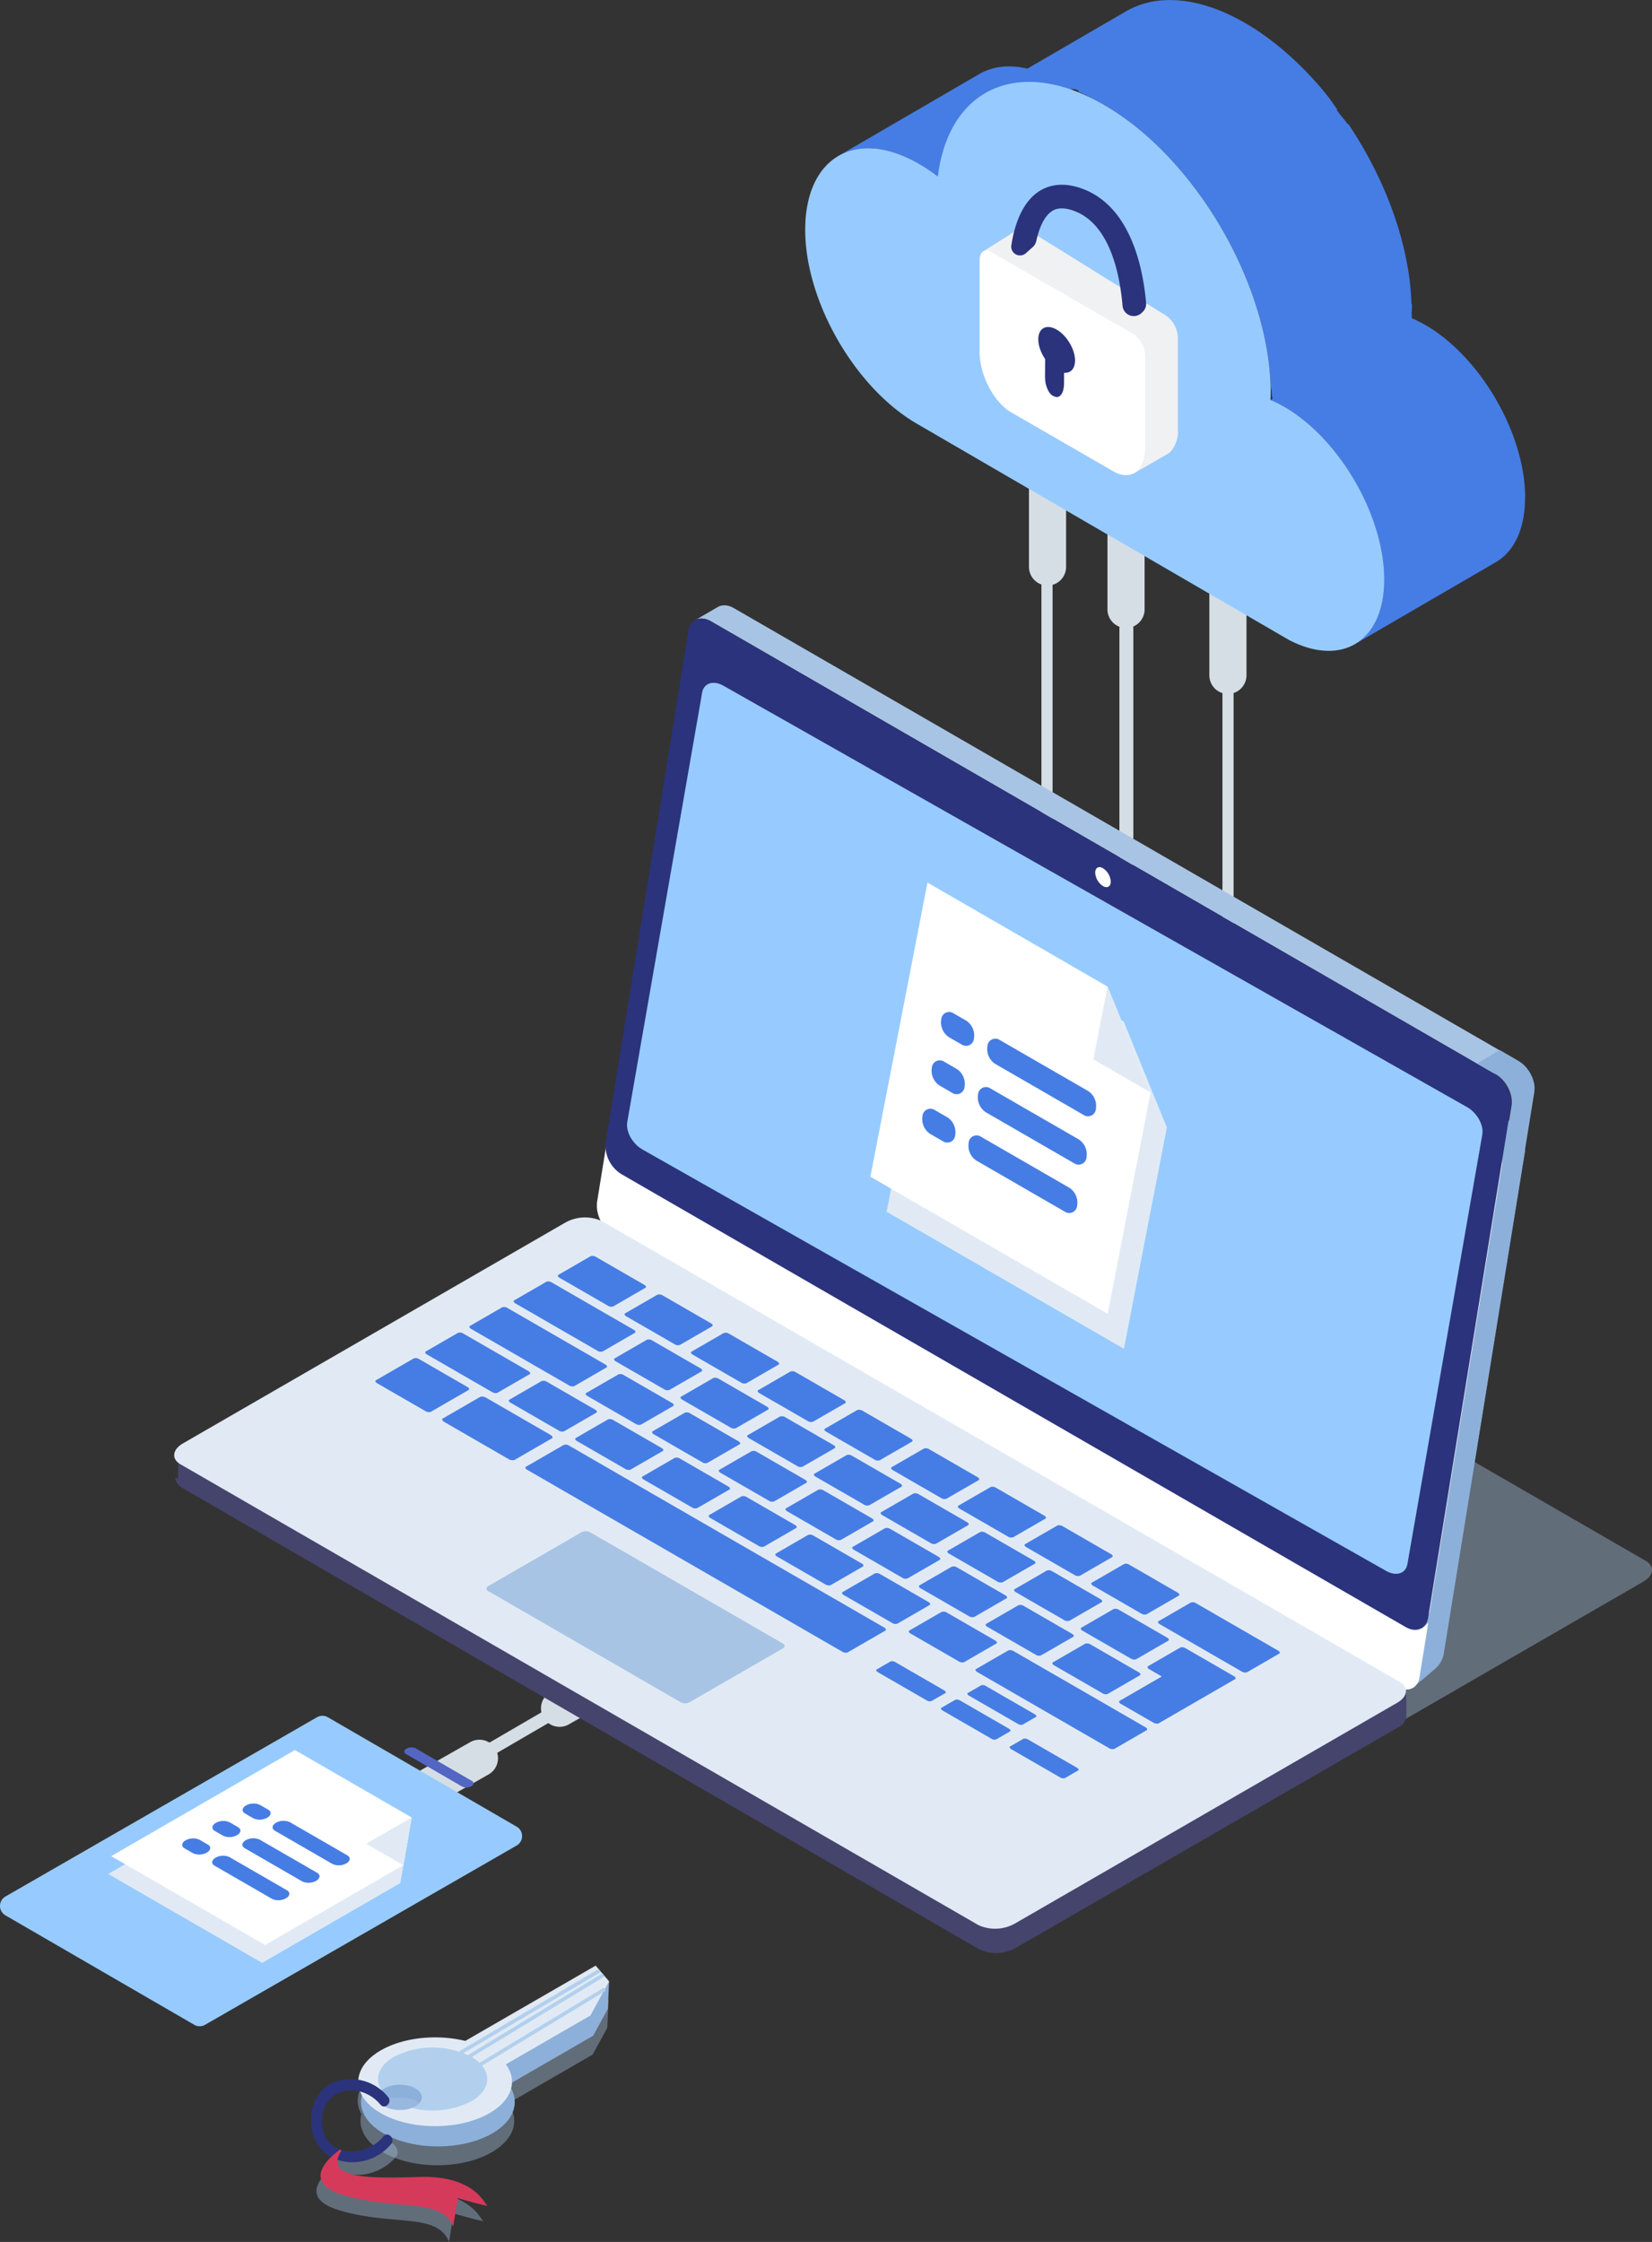 <svg xmlns="http://www.w3.org/2000/svg" width="328" height="445.019"><rect width="100%" height="100%" fill="#333333" stroke="none"/><g data-name="Group 260"><path data-name="Path 44" d="M207.984 116.227a3.7 3.7 0 01-3.687-3.687V95.476a3.7 3.7 0 013.687-3.687 3.7 3.7 0 013.687 3.687v17.065a3.7 3.7 0 01-3.687 3.686z" fill="#d6dee5"/><path data-name="Path 45" d="M223.57 124.654a3.7 3.7 0 01-3.687-3.687v-17.064a3.7 3.7 0 013.687-3.687 3.7 3.7 0 013.687 3.687v17.065a3.7 3.7 0 01-3.687 3.686z" fill="#d6dee5"/><path data-name="Path 46" d="M243.799 137.742a3.7 3.7 0 01-3.687-3.687v-17.064a3.7 3.7 0 013.687-3.687 3.7 3.7 0 013.687 3.687v17.064a3.7 3.7 0 01-3.687 3.687z" fill="#d6dee5"/><path data-name="Path 47" d="M77.152 359.257a3.7 3.7 0 011.385-5.025l14.839-8.428a3.7 3.7 0 015.026 1.385 3.7 3.7 0 01-1.385 5.026l-14.838 8.424a3.7 3.7 0 01-5.027-1.382z" fill="#d6dee5"/><path data-name="Path 48" d="M107.89 340.911a3.7 3.7 0 011.385-5.025l14.839-8.428a3.7 3.7 0 015.026 1.385 3.7 3.7 0 01-1.385 5.025l-14.839 8.428a3.7 3.7 0 01-5.026-1.385z" fill="#d6dee5"/><g data-name="Group 67"><g data-name="Group 66"><path data-name="Rectangle 20" fill="#d6dee5" d="M222.256 81.101h2.765v273.687h-2.765z"/></g></g><g data-name="Group 69"><g data-name="Group 68"><path data-name="Rectangle 21" fill="#d6dee5" d="M206.774 79.996h2.212v104.499h-2.212z"/></g></g><g data-name="Group 71"><g data-name="Group 70"><path data-name="Rectangle 22" fill="#d6dee5" d="M242.713 79.996h2.212v104.499h-2.212z"/></g></g><g data-name="Group 73"><g data-name="Group 72"><path data-name="Rectangle 23" fill="#d6dee5" d="M55.894 369.94l90.1-52.454 1.271 2.184-90.1 52.454z"/></g></g><g data-name="Group 75"><path data-name="Path 49" d="M186.205 35.047l27.978-16.259q-.33-.255-.664-.5-.5-.365-1-.709l-.125-.083-.166-.11c-.219-.147-.438-.3-.66-.436q-.455-.289-.917-.561l-.208-.122q-.361-.208-.719-.4c-.089-.049-.179-.092-.268-.139q-.185-.1-.369-.192c-.1-.049-.193-.1-.289-.149-.149-.074-.3-.14-.446-.21-.11-.052-.22-.106-.329-.155-.046-.021-.093-.045-.139-.065-.286-.128-.57-.248-.853-.362l-.044-.019h-.006q-.457-.183-.909-.342l-.109-.035c-.107-.038-.213-.07-.321-.105-.157-.051-.315-.107-.471-.154-.073-.022-.146-.039-.219-.06a15.556 15.556 0 00-.4-.109c-.1-.028-.21-.061-.314-.087s-.206-.045-.308-.069c-.133-.03-.266-.061-.4-.088-.071-.014-.144-.034-.216-.048-.122-.024-.24-.039-.361-.06-.152-.026-.3-.053-.454-.075-.055-.008-.111-.02-.166-.028-.125-.017-.247-.024-.37-.038a16.2 16.2 0 00-.479-.049c-.049 0-.1-.012-.147-.015-.108-.007-.214-.006-.322-.011a15.702 15.702 0 00-.571-.019c-.054 0-.11-.006-.164-.006-.082 0-.161.01-.243.012-.237.006-.471.016-.7.033-.071.006-.145 0-.216.01-.052 0-.1.017-.153.022-.357.037-.709.086-1.053.153-.028 0-.057.007-.085.012l-.023.006c-.07.014-.138.034-.208.049-.215.048-.427.1-.636.156-.1.029-.2.063-.3.094-.134.043-.271.08-.4.127-.033.012-.064.027-.1.039-.2.074-.4.157-.593.242-.1.041-.192.078-.286.122-.286.134-.567.279-.839.437l-27.978 16.259c.272-.158.552-.3.839-.436.093-.044.191-.081.286-.122.2-.085.392-.168.593-.242.164-.06.332-.113.5-.166.1-.032.2-.066.3-.095.21-.059.423-.109.637-.156.07-.015.137-.035.207-.049.035-.007.072-.011.108-.018a12.589 12.589 0 012.121-.219c.135 0 .27-.007.407-.006.189 0 .38.01.572.019.155.008.31.013.467.025s.32.032.48.049c.178.019.356.039.536.065.15.022.3.049.454.075a15.326 15.326 0 01.977.196q.309.071.622.155l.4.109c.229.066.459.139.691.215.107.035.212.067.32.1.338.117.68.242 1.024.38l.047.02c.327.132.657.275.989.426.109.05.219.1.329.155q.366.173.735.36l.369.191c.327.173.656.351.987.542.6.348 1.2.724 1.786 1.119l.165.109q.906.617 1.79 1.295z" fill="#467de4"/><path data-name="Path 50" d="M302.819 98.789c0-.3-.008-.569-.017-.869v.01c0-.056-.006-.107-.008-.163 0-.122-.011-.24-.017-.362-.007-.143-.011-.283-.02-.426-.007-.109-.018-.218-.026-.327l-.03-.386c-.008-.085-.012-.168-.021-.253-.017-.182-.04-.365-.061-.547l-.035-.321c0-.035-.008-.07-.012-.106q-.063-.5-.142-1v-.022c-.007-.046-.017-.093-.024-.14a36.354 36.354 0 00-.146-.844c-.009-.05-.021-.1-.03-.149-.025-.133-.054-.267-.081-.4-.033-.163-.064-.326-.1-.489l-.063-.27-.1-.435c-.026-.112-.05-.224-.078-.337-.033-.133-.071-.267-.106-.4s-.076-.292-.116-.439c-.019-.072-.036-.143-.056-.215-.053-.19-.111-.381-.167-.571-.036-.124-.071-.249-.108-.373l-.031-.106q-.158-.515-.33-1.028v-.011l-.031-.09c-.1-.3-.208-.609-.318-.912l-.053-.141-.13-.346c-.061-.162-.12-.325-.183-.487l-.124-.309-.153-.381c-.038-.092-.073-.185-.112-.277-.076-.182-.156-.364-.234-.546-.043-.1-.084-.2-.128-.3l-.047-.108q-.213-.484-.439-.964l-.017-.036c-.039-.083-.081-.165-.121-.248-.121-.254-.242-.508-.368-.76l-.058-.113c-.1-.2-.2-.4-.307-.594-.083-.16-.164-.323-.249-.483-.015-.029-.033-.057-.048-.086q-.415-.773-.859-1.531c-.025-.043-.047-.087-.073-.13s-.061-.1-.09-.144q-.63-1.063-1.313-2.092c-.025-.038-.046-.077-.071-.114-.043-.064-.089-.123-.131-.186a45.75 45.75 0 00-1.129-1.607q-.415-.561-.844-1.107c-.013-.015-.024-.033-.037-.048-.214-.271-.43-.537-.649-.8-.037-.045-.072-.091-.109-.135l-.008-.01q-.38-.456-.768-.9l-.04-.044c-.078-.088-.158-.174-.236-.261-.165-.185-.33-.371-.5-.552a1.572 1.572 0 00-.1-.1c-.112-.12-.226-.237-.34-.356s-.25-.266-.377-.4c-.048-.048-.1-.094-.144-.142-.123-.124-.248-.246-.373-.368-.107-.106-.214-.214-.321-.318l-.187-.174c-.134-.128-.27-.253-.405-.377-.094-.087-.187-.177-.282-.262-.075-.067-.151-.131-.227-.2q-.2-.18-.407-.356c-.084-.072-.167-.148-.25-.218s-.184-.149-.276-.225q-.2-.165-.4-.327c-.07-.056-.139-.115-.208-.17-.115-.09-.23-.175-.346-.264s-.25-.192-.375-.286c-.051-.038-.1-.079-.153-.117-.154-.113-.31-.221-.466-.331-.106-.075-.211-.153-.318-.226l-.081-.058q-.42-.288-.845-.558h-.008l-.056-.034a27.42 27.42 0 00-.777-.476l-.2-.114q-.314-.182-.625-.349a23.174 23.174 0 00-.729-.378l-.05-.025-.019-.011q-.4-.2-.793-.374a24.573 24.573 0 00-.541-.234L252.26 79.399q.671.279 1.354.618l.05.025c.447.223.9.464 1.354.728q.487.281.968.587l.061.038c.314.2.625.407.934.62.108.075.214.153.321.228a20.784 20.784 0 01.991.733q.278.213.553.433a35.07 35.07 0 01.924.77q.206.177.41.358.255.226.508.459l.4.376c.171.162.34.327.509.493.125.123.25.245.374.369.175.176.347.356.519.536.113.119.228.237.341.357.2.214.4.432.593.652.078.087.158.173.236.262q.414.469.817.953c.037.045.072.091.109.135.231.281.461.563.686.851q.429.546.844 1.107a49.7 49.7 0 011.129 1.608c.067.1.135.2.2.3q.683 1.028 1.313 2.093l.163.274q.443.758.859 1.53l.3.574c.1.191.206.393.3.59.144.286.284.574.421.863.042.087.085.173.125.259q.259.551.5 1.106c.044.1.085.2.128.3q.177.411.346.824l.153.378q.158.4.309.8l.128.34q.2.533.376 1.069l.026.075q.192.573.365 1.147c.038.123.072.247.108.37.078.264.153.527.225.791l.115.436q.1.37.184.739c.034.145.069.29.1.435.057.253.111.506.162.759.028.133.056.267.081.4q.1.5.176.993c.008.046.017.093.024.14q.089.565.158 1.126c.013.107.023.212.035.319q.046.4.081.8l.03.384c.019.253.034.505.047.756.006.122.013.244.017.366v.169h-.025c.009.3-.018.6-.018.9v.057l.035-.007c0 .353 0 .7-.014 1.041 0 .1-.007.2-.013.307a17.062 17.062 0 01-.09 1.132 18.577 18.577 0 01-.137 1.036c-.029.184-.06.364-.093.544q-.044.235-.094.464a16.659 16.659 0 01-.586 2.084c-.039.11-.076.221-.117.328a13.76 13.76 0 01-.431 1.018c-.019.042-.042.081-.062.122a12.543 12.543 0 01-.68 1.226c-.014.023-.028.049-.043.072a11.104 11.104 0 01-.815 1.106 10.181 10.181 0 01-.692.759l-.04.043a9.847 9.847 0 01-.8.687c-.068.053-.135.1-.2.155a9.433 9.433 0 01-.869.58l27.978-16.259a9.364 9.364 0 00.87-.58c.069-.051.137-.1.2-.155a9.7 9.7 0 00.8-.687l.041-.043a10.478 10.478 0 00.86-.964 11.048 11.048 0 00.647-.9c0-.007.009-.012.013-.019s.018-.035.029-.051a12.4 12.4 0 00.68-1.227c.013-.028.031-.051.044-.079s.012-.029.018-.043c.155-.327.3-.667.431-1.018.011-.029.024-.055.035-.083.029-.079.053-.165.081-.245.075-.211.147-.425.214-.645.018-.056.039-.109.056-.167.023-.08.041-.165.064-.246.05-.18.1-.363.143-.548.018-.076.041-.148.059-.225s.033-.169.05-.252q.05-.23.094-.465c.015-.083.035-.162.049-.246s.029-.2.044-.3c.023-.145.045-.291.066-.438.01-.074.023-.145.033-.221.016-.124.026-.254.039-.38s.03-.271.043-.41c0-.055.012-.108.017-.164.015-.184.024-.373.034-.56.006-.1.014-.2.019-.307v-.125c.013-.315.021-.459.023-1.012s.029.019.029-.001z" fill="#467de4"/><path data-name="Path 51" d="M280.306 61.854c0-.5.051-1 .036-1.5l-.122.082c0-.026.009-.051.008-.078h.012c0-.095-.007-.19-.011-.285-.007-.2-.017-.4-.027-.6-.012-.238-.017-.476-.033-.715-.012-.183-.03-.368-.044-.551q-.023-.319-.05-.64c-.013-.141-.021-.281-.034-.422-.029-.3-.067-.611-.1-.917-.02-.179-.037-.356-.059-.535l-.019-.174q-.105-.831-.237-1.667l-.007-.037c-.013-.082-.029-.165-.043-.247a63.459 63.459 0 00-.241-1.393c-.016-.083-.035-.167-.051-.251-.042-.223-.09-.446-.136-.67-.055-.27-.105-.54-.165-.811-.032-.15-.071-.3-.1-.453q-.083-.364-.17-.73c-.044-.185-.083-.37-.129-.556-.056-.224-.119-.448-.177-.672a60.34 60.34 0 00-.192-.731c-.033-.119-.061-.238-.094-.358-.088-.32-.186-.64-.28-.959-.06-.207-.118-.413-.181-.62-.018-.058-.033-.117-.051-.175q-.264-.858-.551-1.716l-.007-.02-.056-.163c-.17-.5-.344-1.007-.526-1.508-.029-.081-.061-.16-.09-.241-.07-.19-.143-.379-.214-.569-.1-.272-.2-.544-.307-.816-.067-.174-.139-.346-.208-.519q-.126-.318-.255-.634c-.062-.153-.122-.307-.185-.46-.128-.306-.261-.611-.393-.916-.071-.165-.139-.33-.212-.494-.025-.057-.048-.115-.074-.173q-.355-.8-.73-1.6l-.033-.067c-.072-.155-.15-.308-.224-.463-.2-.408-.389-.817-.591-1.222-.032-.064-.067-.127-.1-.191-.168-.334-.342-.665-.515-1-.139-.268-.273-.537-.415-.8a3.71 3.71 0 00-.081-.144q-.692-1.29-1.434-2.556c-.042-.072-.08-.145-.122-.217-.127-.215-.26-.426-.389-.64-.207-.344-.414-.688-.625-1.028-.19-.307-.385-.61-.579-.914-.216-.337-.431-.673-.652-1.006-.073-.111-.142-.224-.216-.334s-.317-.2-.387-.309c-.613-.908-1.5-1.807-2.056-2.685 0-.007.16-.014.154-.021-.457-.62-.838-1.23-1.311-1.833-.021-.027 0-.055-.021-.082-.352-.447-.688-.886-1.048-1.323-.066-.08-.119-.163-.185-.242-.005-.006 0-.012-.009-.017q-.633-.761-1.28-1.5l-.063-.072c-.132-.15-.267-.3-.4-.445-.274-.306-.547-.614-.825-.914-.052-.056-.106-.109-.158-.166-.189-.2-.382-.4-.573-.6-.209-.219-.416-.442-.627-.658-.078-.08-.159-.155-.237-.234-.207-.208-.415-.412-.624-.618-.18-.176-.357-.358-.538-.532-.1-.1-.208-.191-.311-.289-.224-.212-.449-.42-.676-.628-.158-.145-.313-.3-.472-.44-.124-.111-.25-.216-.375-.327l-.684-.6c-.139-.121-.276-.246-.417-.364s-.3-.247-.456-.373a66.84 66.84 0 00-.67-.547c-.117-.094-.232-.193-.35-.286-.19-.15-.384-.291-.575-.438-.208-.16-.416-.321-.626-.477-.086-.064-.17-.132-.256-.2-.257-.189-.517-.368-.776-.552-.176-.125-.352-.254-.53-.377-.046-.032-.091-.066-.137-.1q-.7-.48-1.41-.932l-.012-.007c-.035-.023-.071-.043-.106-.065q-.64-.406-1.286-.788c-.109-.064-.217-.128-.326-.19q-.53-.306-1.056-.59c-.133-.072-.265-.136-.4-.206q-.271-.143-.542-.281c-.14-.071-.281-.149-.421-.218-.223-.111-.443-.209-.666-.314-.159-.075-.32-.153-.479-.226-.065-.03-.132-.064-.2-.093q-.668-.3-1.328-.563t-1.337-.5c-.058-.02-.115-.036-.172-.056-.162-.056-.323-.106-.485-.159-.226-.074-.454-.154-.678-.222-.112-.034-.222-.06-.333-.092-.192-.056-.383-.107-.573-.158-.151-.04-.3-.087-.452-.125s-.308-.067-.463-.1c-.2-.047-.407-.093-.609-.135-.105-.022-.212-.05-.317-.071-.186-.036-.369-.06-.554-.091-.208-.035-.416-.072-.622-.1-.075-.011-.152-.028-.228-.038-.183-.025-.362-.036-.543-.056-.252-.028-.5-.058-.752-.077-.069-.006-.141-.017-.21-.022-.159-.011-.312-.008-.469-.015a19.193 19.193 0 00-.859-.028c-.08 0-.163-.008-.243-.008-.124 0-.244.014-.367.017-.336.008-.67.023-1 .047-.1.008-.213.006-.317.015-.152.014-.3.035-.451.053-.1.012-.207.023-.31.036-.381.05-.76.108-1.132.182l-.055.013c-.133.027-.262.063-.393.092-.29.066-.578.132-.861.212-.159.045-.312.1-.469.147-.189.059-.382.112-.568.178-.051.018-.1.041-.149.06-.3.109-.59.232-.88.358-.141.061-.285.116-.424.18-.424.2-.84.412-1.243.647l-27.97 16.257c.4-.234.819-.448 1.243-.647.138-.065.283-.119.423-.18.29-.126.582-.249.881-.358.235-.086.476-.163.716-.238.156-.049.311-.1.469-.147.282-.08.571-.146.861-.212.132-.029.26-.065.393-.092.39-.079.786-.143 1.187-.2.1-.013.206-.024.31-.036.253-.029.51-.049.768-.067.33-.025.662-.04 1-.048.2 0 .4-.011.61-.009.284 0 .571.014.859.028.226.011.451.019.679.036.249.019.5.049.753.077s.511.055.771.093c.206.03.415.067.623.1.289.05.578.1.871.162.2.041.405.088.609.135q.454.105.914.228c.191.051.381.1.573.158.335.1.672.2 1.011.313.162.053.323-.022.486.035.5.173 1-.118 1.507.435s.005.127.008.128c.5.2 1.008.483 1.517.715.159.072.32.182.48.257.36.17.722.362 1.085.546.181.092.362.194.544.29a42.219 42.219 0 013.066 1.78l.105.065c.523.333 1.042.68 1.558 1.037.179.123.354.253.532.378.345.244.689.491 1.03.745.21.156.419.318.627.478.309.238.617.477.923.723q.338.271.673.55.437.362.87.734l.687.6q.425.377.844.763c.227.209.453.419.678.631q.426.4.846.819c.209.205.419.41.626.619.29.292.577.591.862.89.192.2.385.4.575.6.331.354.656.715.981 1.077.134.15.27.3.4.447q.689.782 1.361 1.588c.071.086.14.175.211.26q.565.687 1.118 1.387.718.916 1.413 1.856a79.657 79.657 0 011.885 2.686c.144.214.29.427.432.642.221.334.438.671.654 1.009.193.3.387.6.576.91.213.342.421.687.628 1.033.17.284.341.567.509.853q.74 1.266 1.434 2.557c.169.315.331.631.5.948.173.332.347.663.515 1 .237.472.467.946.694 1.421.073.152.148.3.22.454q.432.917.837 1.844c.072.163.14.327.211.491q.3.689.579 1.38.129.315.254.631.264.664.514 1.331c.072.191.146.383.216.574q.319.872.615 1.746c.018.055.039.109.057.164q.32.955.609 1.913c.062.2.119.409.179.614a60.974 60.974 0 01.567 2.052q.16.615.307 1.23.087.364.17.728c.1.422.184.843.27 1.264.045.223.093.447.135.67q.159.824.292 1.644c.014.082.03.165.043.247q.149.943.264 1.88c.022.177.039.353.059.53.051.448.1.9.136 1.342.019.213.035.427.051.64q.047.635.078 1.267c.01.2.021.4.028.6.021.6.237 1.192.235 1.782 0 .43.172.858.172 1.282v.6h-.234l27.894-16.558c.01-.389-.056-.93-.053-1.324l.038-.219z" fill="#467de4"/><g data-name="Group 74"><path data-name="Path 52" d="M219.203 20.811c18.33 10.583 33.144 36.242 33.084 57.3 0 .431-.018.859-.029 1.284a23.747 23.747 0 012.758 1.371c10.984 6.342 19.857 21.709 19.821 34.331-.034 12.2-8.381 17.361-18.861 11.964L182.203 84.2c-12.394-7.092-22.373-24.422-22.332-38.658.041-14.37 10.09-20.236 22.6-13.016a34.138 34.138 0 013.74 2.521c2.145-17.538 16.111-23.985 32.992-14.236z" fill="#97cbff"/></g></g><g data-name="Group 83"><path data-name="Path 53" d="M243.131 358.111L84.674 266.625c-1.834-1.059-1.6-2.926.516-4.148l75.93-43.839a8.018 8.018 0 017.185-.3l158.457 91.486c1.834 1.059 1.6 2.925-.516 4.148l-75.93 43.838a8.016 8.016 0 01-7.185.301z" fill="#a8c4e5" opacity=".4"/><path data-name="Path 54" d="M302.803 228.004v-.188c0-.058 0-.115-.008-.173v-.048c0-.04-.006-.081-.01-.122-.005-.056-.012-.113-.019-.17 0-.027-.008-.054-.012-.081v-.035c0-.018-.005-.036-.008-.055l-.029-.171c-.01-.057-.022-.107-.033-.161v-.01c-.012-.057-.026-.114-.04-.172s-.029-.113-.045-.17c0-.015-.009-.03-.013-.045l-.01-.033-.026-.091-.052-.162a3.037 3.037 0 00-.043-.122l-.006-.017-.006-.019-.057-.153a2.327 2.327 0 00-.059-.146l-.026-.062-.011-.027-.025-.057q-.033-.076-.069-.151c-.023-.05-.048-.1-.073-.15l-.007-.014-.012-.023c-.027-.052-.053-.105-.081-.157s-.054-.1-.081-.144l-.055-.1-.025-.045c-.047-.077-.1-.153-.145-.229l-.047-.075-.007-.012a3.836 3.836 0 00-.2-.281l-.03-.039-.026-.035-.072-.094q-.06-.077-.123-.153l-.048-.056-.026-.029-.045-.054a8.182 8.182 0 00-.125-.138l-.1-.1-.018-.018-.016-.017c-.045-.046-.091-.091-.138-.136s-.1-.091-.146-.135c-.047-.043-.1-.084-.143-.125s-.1-.085-.154-.125l-.019-.014-.022-.017-.113-.086c-.052-.038-.1-.075-.156-.111l-.044-.029-.014-.01-.093-.061-.157-.1-.856-.492-4.69 2.538s1.122.65 1.174.683.1.068.156.1.1.073.156.111.1.077.154.117l.063.052c.081.066.161.134.239.2.079.071.157.145.233.221l.029.029c.072.073.143.148.212.224l.031.035c.068.075.133.153.2.231l.034.043q.1.119.185.241l.091.128c.031.042.073.1.108.156l.118.187c.025.041.052.081.076.122l.062.109c.037.065.074.129.108.195l.028.053q.07.135.135.274l.01.023c.045.1.087.195.127.293l.013.03q.058.144.109.29l.013.038c.033.1.063.191.092.288l.013.044c.028.1.053.192.076.288l.01.044c.023.1.043.193.06.29l.007.042c.017.1.032.194.043.291v.039c.011.1.02.2.025.293 0 .049.005.1.007.146s0 .115 0 .172v.18c0 .059-.006.119-.011.179s-.012.129-.02.192-.013.1-.021.148l-.043.267-16.208 100.175c-.077.476-1.923 3.524-1.506 3.281l4.433-3.757a5.159 5.159 0 001.758-3.113l15.9-98.294.193-1.191c.008-.049.015-.1.021-.148s.009-.085.013-.127v-.066c.005-.06.009-.119.011-.179s0-.1 0-.143z" fill="#8db0da"/><g data-name="Group 76"><path data-name="Path 55" d="M295.113 225.055a6.65 6.65 0 013.168 6.263l-16.445 101.635c-.36 2.242-2.367 3.068-4.48 1.848l-155.657-89.869a6.649 6.649 0 01-3.168-6.263l16.445-101.636c.363-2.24 2.367-3.067 4.48-1.848z" fill="#fff"/></g><path data-name="Path 56" d="M300.508 210.086l-154.279-89.073-.01-.006-.229-.133-.407-.233a4.002 4.002 0 00-.321-.158l-.161-.069a5.48 5.48 0 00-.336-.118 3.846 3.846 0 00-.179-.049h-.027a2.468 2.468 0 00-.154-.034l-.078-.013-.064-.011-.05-.008a4.085 4.085 0 00-.187-.019h-.016c-.074 0-.147-.007-.22-.007h-.024c-.034 0-.066 0-.1.005s-.078 0-.117.006h-.033a2.73 2.73 0 00-.158.023c-.028 0-.057.007-.085.012l-.018.006a2.4 2.4 0 00-.3.083l-.022.006c-.011 0-.02.011-.031.014a2.389 2.389 0 00-.37.171l-4.53 2.632a2.367 2.367 0 01.363-.168c.048-.018.1-.033.148-.048s.118-.035.18-.049.146-.029.221-.039c.028 0 .056-.009.085-.012a2.847 2.847 0 01.317-.014h.06a3.115 3.115 0 01.332.027h.024a3.329 3.329 0 01.361.072l.029.008q.178.047.36.115l.036.013a4.797 4.797 0 01.544.251l.123.069.854.493 154.519 89.211a.572.572 0 00.573 0l3.391-1.971a.571.571 0 00-.014-.985zm-155.8-88.8z" fill="#a8c4e5"/><path data-name="Path 57" d="M304.685 216.159v-.188c0-.058 0-.116-.008-.173v-.048c0-.04-.006-.081-.01-.121-.005-.057-.012-.113-.019-.17 0-.027-.008-.054-.012-.081v-.035c0-.018-.005-.036-.008-.055l-.029-.17c-.01-.057-.022-.108-.033-.161v-.01q-.018-.086-.04-.173a6.145 6.145 0 00-.045-.17c0-.015-.009-.03-.013-.045l-.009-.032c-.009-.03-.017-.061-.027-.091l-.052-.162-.042-.123-.006-.017-.006-.018-.058-.153a3.74 3.74 0 00-.059-.147l-.026-.061-.012-.027-.024-.057-.069-.151a6.94 6.94 0 00-.073-.15l-.007-.014-.012-.023c-.026-.053-.054-.105-.081-.157s-.054-.1-.082-.144a4.215 4.215 0 01-.054-.1l-.025-.045c-.047-.077-.1-.153-.145-.229l-.047-.075-.007-.012q-.1-.143-.2-.281l-.03-.039-.027-.035-.072-.095q-.06-.077-.123-.153l-.048-.056-.025-.029-.046-.054-.125-.138-.1-.1-.018-.019-.016-.017q-.068-.069-.138-.136c-.047-.046-.1-.091-.145-.135-.047-.043-.1-.084-.143-.125s-.1-.085-.154-.126l-.019-.014-.022-.017-.113-.086c-.052-.038-.1-.075-.157-.111l-.044-.029-.014-.01-.093-.061c-.052-.033-.1-.065-.158-.1l-3.769-2.176-4.627 2.794s3.971 2.078 4.023 2.112.1.067.156.1.1.073.156.111.1.077.154.118l.064.051c.082.066.162.134.24.2.079.071.156.145.232.221l.029.029c.072.073.143.148.212.225l.031.035c.068.076.133.153.2.232l.034.042c.063.079.125.159.185.241l.091.128c.031.042.073.1.108.157l.118.187c.025.041.052.081.076.122l.062.109c.037.065.074.129.108.195l.028.053q.07.135.135.274l.01.023c.045.1.087.195.127.293l.012.03c.039.1.075.193.109.29l.013.038q.05.144.092.288l.013.044c.028.1.052.192.076.288l.01.044c.023.1.043.193.06.289l.007.042q.026.146.043.291v.038c.011.1.019.2.025.293 0 .049.005.1.007.146s0 .115 0 .172v.18c0 .06-.007.119-.011.179s-.012.129-.02.192-.013.1-.021.148l-.043.267-16.222 100.177c-.077.476-1.923 3.524-1.506 3.281l4.433-3.757a5.166 5.166 0 001.758-3.113l15.9-98.294.192-1.192c.008-.049.016-.1.021-.148l.013-.127v-.065c.005-.059.009-.119.011-.179s0-.1 0-.143z" fill="#8db0da"/><g data-name="Group 79"><g data-name="Group 78"><g data-name="Group 77"><path data-name="Path 58" d="M296.832 213.212a6.649 6.649 0 013.168 6.263L283.555 321.11c-.36 2.242-2.367 3.068-4.48 1.848l-155.657-89.869a6.649 6.649 0 01-3.168-6.263l16.442-101.636c.363-2.24 2.367-3.068 4.48-1.848z" fill="#2b337c"/></g></g></g><g data-name="Group 81"><g data-name="Group 80"><path data-name="Path 59" d="M291.274 219.753c2 1.135 3.362 3.577 3.034 5.457l-14.874 85.265c-.326 1.881-2.216 2.483-4.22 1.348l-147.641-83.642c-2-1.135-3.362-3.577-3.034-5.457l14.874-85.263c.328-1.88 2.216-2.483 4.22-1.348z" fill="#97cbff"/></g></g><path data-name="Path 60" d="M220.538 175.005c0 .979-.692 1.373-1.544.88a3.4 3.4 0 01-1.544-2.663c0-.979.692-1.373 1.544-.881a3.4 3.4 0 011.544 2.664z" fill="#fff"/><path data-name="Path 61" d="M279.237 340.656l-.034-4.726-6.084 2.354-1.3-3-152.277-87.919c-1.834-1.059-5.25-.924-7.368.3l-65.741 37.85v-1.054l-11.059 4.871v4.088h-.618a3.071 3.071 0 001.154 1.766l158.457 91.719a7.992 7.992 0 007.185-.181l75.931-43.78a2.912 2.912 0 001.748-2.313z" fill="#45446c"/><path data-name="Path 62" d="M194.279 382.137L35.821 290.652c-1.835-1.059-1.6-2.925.516-4.148l75.93-43.839a8.015 8.015 0 017.185-.3l158.462 91.488c1.834 1.059 1.6 2.925-.516 4.148l-75.93 43.839a8.016 8.016 0 01-7.189.297z" fill="#e1eaf4"/><path data-name="Path 63" d="M135.228 337.935l-38.346-22.141c-.444-.256-.388-.708.125-1l18.376-10.61a1.939 1.939 0 011.739-.072l38.349 22.14c.444.257.388.708-.125 1l-18.376 10.61a1.939 1.939 0 01-1.742.073z" fill="#a8c4e5"/><g data-name="Group 82" fill="#467de4"><path data-name="Path 64" d="M121.761 259.315a1.21 1.21 0 01-1.046-.122l-9.62-5.551c-.347-.2-.442-.472-.212-.6l6.373-3.682a1.212 1.212 0 011.047.122l9.621 5.552c.346.2.442.47.211.6z"/><path data-name="Path 65" d="M132.922 275.896a1.205 1.205 0 01-1.049-.121l-9.619-5.551c-.346-.2-.438-.469-.206-.6l6.375-3.683a1.208 1.208 0 011.04.122l9.619 5.551c.352.2.442.472.216.6z"/><path data-name="Path 66" d="M127.28 282.773a1.206 1.206 0 01-1.044-.123l-9.621-5.552c-.342-.2-.445-.469-.213-.6l6.376-3.683a1.225 1.225 0 011.042.124l9.621 5.552c.346.2.441.472.215.6z"/><path data-name="Path 67" d="M112.015 284.102a1.212 1.212 0 01-1.042-.12l-9.62-5.552c-.343-.2-.438-.47-.211-.6l6.374-3.683a1.217 1.217 0 011.044.12l9.621 5.552c.344.2.436.47.207.6z"/><path data-name="Path 68" d="M85.541 280.24a1.212 1.212 0 01-1.045-.122l-9.62-5.552c-.347-.2-.443-.471-.213-.6l7.484-4.324a1.223 1.223 0 011.046.123l9.62 5.552c.347.2.437.473.213.6z"/><path data-name="Path 69" d="M102.129 289.81a1.557 1.557 0 01-1.242-.236l-12.6-7.273c-.451-.26-.636-.583-.406-.715l7.485-4.324a1.571 1.571 0 011.239.235l12.6 7.273c.457.264.635.587.41.717z"/><path data-name="Path 70" d="M184.93 337.664a1.187 1.187 0 01-.975-.163l-9.613-5.547c-.351-.2-.481-.457-.289-.567l2.767-1.6a1.205 1.205 0 01.983.166l9.613 5.548c.346.2.471.453.282.563z"/><path data-name="Path 71" d="M197.783 345.274a1.187 1.187 0 01-.975-.163l-9.613-5.547c-.351-.2-.48-.457-.289-.567l2.767-1.6a1.2 1.2 0 01.983.167l9.613 5.547c.347.2.472.453.282.563z"/><path data-name="Path 72" d="M211.41 352.959a1.189 1.189 0 01-.964-.171l-9.616-5.549c-.345-.2-.484-.452-.3-.558l2.665-1.54a1.207 1.207 0 01.967.172l9.616 5.549c.347.2.479.451.3.557z"/><path data-name="Path 73" d="M203.029 342.34a1.189 1.189 0 01-.964-.171l-9.616-5.549c-.345-.2-.484-.451-.3-.558l2.665-1.54a1.209 1.209 0 01.967.172l9.616 5.549c.347.2.479.451.3.557z"/><path data-name="Path 74" d="M168.303 327.993a1.221 1.221 0 01-1.051-.125l-62.6-36.126c-.341-.2-.443-.472-.214-.6l7.485-4.324a1.235 1.235 0 011.046.123l62.6 36.126c.348.2.442.477.217.606z"/><path data-name="Path 75" d="M161.89 322.52a3.62 3.62 0 01-.53-.276l-49.823-28.752a2.985 2.985 0 01-.476-.3l.465-.269a3.731 3.731 0 01.527.275l49.82 28.744a3 3 0 01.478.306z"/><path data-name="Path 76" d="M100.412 287.425a.149.149 0 01-.1-.028l-7.354-4.244c-.04-.023-.062-.049-.048-.057l.465-.269a.157.157 0 01.1.028l7.354 4.244c.041.024.063.05.049.058z"/><path data-name="Path 77" d="M81.556 275.731a.065.065 0 01-.057 0l-3.122-1.8c-.017-.01-.02-.025-.005-.033l.465-.269a.064.064 0 01.057 0l3.122 1.8c.017.01.019.025.006.033z"/><path data-name="Path 78" d="M125.203 291.71a1.215 1.215 0 01-1.046-.123l-9.619-5.551c-.341-.2-.442-.472-.214-.6l6.375-3.682a1.228 1.228 0 011.048.122l9.619 5.551c.348.2.441.473.212.605z"/><path data-name="Path 79" d="M138.447 299.349a1.217 1.217 0 01-1.042-.121l-9.619-5.551c-.345-.2-.442-.473-.215-.6l6.374-3.682a1.225 1.225 0 011.049.123l9.619 5.551c.341.2.436.471.207.6z"/><path data-name="Path 80" d="M151.694 306.993a1.215 1.215 0 01-1.042-.121l-9.62-5.552c-.343-.2-.437-.47-.21-.6l6.374-3.682a1.213 1.213 0 011.044.119l9.62 5.552c.344.2.436.47.208.6z"/><path data-name="Path 81" d="M164.941 314.638a1.21 1.21 0 01-1.043-.121l-9.621-5.552c-.348-.2-.442-.472-.214-.6l6.374-3.682a1.216 1.216 0 011.048.122l9.62 5.552c.346.2.437.471.208.6z"/><path data-name="Path 82" d="M178.187 322.284a1.226 1.226 0 01-1.05-.126l-9.617-5.549c-.343-.2-.437-.47-.21-.6l6.375-3.682a1.212 1.212 0 011.043.12l9.617 5.549c.348.2.445.475.216.608z"/><path data-name="Path 83" d="M191.437 329.922a1.221 1.221 0 01-1.045-.123l-9.618-5.55c-.346-.2-.442-.473-.214-.6l6.374-3.682a1.22 1.22 0 011.048.122l9.618 5.55c.345.2.44.472.211.6z"/><path data-name="Path 84" d="M221.272 347.139a1.214 1.214 0 01-1.044-.122l-26.209-15.125c-.346-.2-.44-.472-.212-.6l6.374-3.682a1.215 1.215 0 011.047.121l26.209 15.125c.347.2.439.472.211.6z"/><path data-name="Path 85" d="M140.462 290.375a1.191 1.191 0 01-1.039-.12l-9.622-5.553c-.346-.2-.442-.468-.211-.6l6.376-3.683a1.21 1.21 0 011.04.123l9.622 5.552c.348.2.436.469.21.6z"/><path data-name="Path 86" d="M153.711 298.021a1.206 1.206 0 01-1.041-.122l-9.624-5.554c-.342-.2-.44-.466-.208-.6l6.376-3.683a1.212 1.212 0 011.037.121l9.624 5.554c.343.2.438.47.212.6z"/><path data-name="Path 87" d="M166.957 305.664a1.212 1.212 0 01-1.044-.123l-9.619-5.551c-.341-.2-.447-.47-.216-.6l6.376-3.683a1.233 1.233 0 011.045.125l9.619 5.551c.344.2.441.472.215.6z"/><path data-name="Path 88" d="M180.202 313.308a1.206 1.206 0 01-1.042-.122l-9.618-5.55c-.347-.2-.445-.469-.214-.6l6.376-3.683a1.214 1.214 0 011.042.124l9.618 5.55c.345.2.439.47.213.6z"/><path data-name="Path 89" d="M193.454 320.949a1.207 1.207 0 01-1.042-.122l-9.624-5.553c-.347-.2-.442-.468-.211-.6l6.376-3.683a1.207 1.207 0 011.039.122l9.623 5.553c.344.2.44.47.214.6z"/><path data-name="Path 90" d="M206.695 328.59a1.2 1.2 0 01-1.041-.121l-9.617-5.549c-.349-.2-.447-.471-.216-.6l6.376-3.683a1.217 1.217 0 011.045.126l9.617 5.549c.345.2.438.469.212.6z"/><path data-name="Path 91" d="M219.941 336.234a1.2 1.2 0 01-1.041-.121l-9.623-5.553c-.344-.2-.439-.466-.208-.6l6.376-3.683a1.206 1.206 0 011.037.121l9.623 5.553c.344.2.438.47.212.6z"/><path data-name="Path 92" d="M146.107 283.494a1.21 1.21 0 01-1.048-.12l-9.62-5.552c-.342-.2-.436-.468-.2-.6l6.375-3.683a1.209 1.209 0 011.038.121l9.62 5.552c.347.2.441.471.214.6z"/><path data-name="Path 93" d="M159.349 291.136a1.209 1.209 0 01-1.044-.118l-9.62-5.552c-.346-.2-.442-.471-.209-.6l6.375-3.683a1.217 1.217 0 011.043.123l9.62 5.552c.342.2.437.469.211.6z"/><path data-name="Path 94" d="M172.597 298.785a1.21 1.21 0 01-1.049-.121l-9.618-5.551c-.344-.2-.438-.468-.206-.6l6.375-3.683a1.213 1.213 0 011.039.121l9.618 5.551c.349.2.442.472.216.6z"/><path data-name="Path 95" d="M185.841 306.425a1.2 1.2 0 01-1.044-.119l-9.621-5.552c-.346-.2-.441-.471-.209-.6l6.375-3.683a1.213 1.213 0 011.043.123l9.621 5.552c.347.2.437.469.211.6z"/><path data-name="Path 96" d="M199.091 314.063a1.206 1.206 0 01-1.042-.117l-9.621-5.552c-.348-.2-.44-.47-.207-.6l6.375-3.683a1.21 1.21 0 011.041.123l9.621 5.552c.341.2.435.468.208.6z"/><path data-name="Path 97" d="M212.34 321.71a1.212 1.212 0 01-1.051-.122l-9.619-5.551c-.341-.2-.439-.469-.206-.6l6.375-3.683a1.218 1.218 0 011.04.122l9.62 5.551c.349.2.443.473.217.6z"/><path data-name="Path 98" d="M225.583 329.352a1.208 1.208 0 01-1.045-.118l-9.621-5.552c-.346-.2-.44-.47-.207-.6l6.375-3.683a1.213 1.213 0 011.041.123l9.621 5.552c.343.2.437.469.211.6z"/><path data-name="Path 99" d="M119.676 268.248a1.21 1.21 0 01-1.049-.121l-16.31-9.413c-.347-.2-.442-.471-.21-.605l6.375-3.683a1.215 1.215 0 011.043.124l16.311 9.413c.347.2.441.472.215.6z"/><path data-name="Path 100" d="M247.606 331.926a1.211 1.211 0 01-1.046-.122l-16.312-9.413c-.341-.2-.439-.47-.209-.6l6.373-3.681a1.216 1.216 0 011.044.12l16.312 9.414c.346.2.442.47.211.6z"/><path data-name="Path 101" d="M114.03 275.128a1.2 1.2 0 01-1.044-.123l-19.445-11.221c-.347-.2-.445-.47-.215-.6l6.376-3.683a1.215 1.215 0 011.043.124l19.445 11.222c.351.2.441.471.215.6z"/><path data-name="Path 102" d="M98.774 276.46a1.215 1.215 0 01-1.045-.123l-12.966-7.482c-.347-.2-.441-.472-.213-.6l6.374-3.683a1.217 1.217 0 011.047.122l12.965 7.482c.347.2.44.473.212.6z"/><path data-name="Path 103" d="M135.005 266.958a1.211 1.211 0 01-1.048-.123l-9.613-5.548c-.347-.2-.442-.472-.212-.6l6.373-3.682a1.214 1.214 0 011.047.122l9.613 5.548c.351.2.445.472.213.6z"/><path data-name="Path 104" d="M148.193 274.563a1.218 1.218 0 01-1.048-.122l-9.62-5.552c-.344-.2-.441-.471-.211-.6l6.373-3.682a1.216 1.216 0 011.046.122l9.62 5.552c.347.2.444.471.213.6z"/><path data-name="Path 105" d="M161.433 282.203a1.2 1.2 0 01-1.043-.119l-9.62-5.551c-.344-.2-.439-.47-.209-.6l6.373-3.682a1.21 1.21 0 011.044.121l9.62 5.552c.348.2.438.468.207.6z"/><path data-name="Path 106" d="M174.684 289.85a1.216 1.216 0 01-1.047-.122l-9.614-5.548c-.348-.2-.442-.472-.212-.6l6.373-3.681a1.213 1.213 0 011.048.122l9.614 5.548c.346.2.443.471.212.6z"/><path data-name="Path 107" d="M187.925 297.491a1.2 1.2 0 01-1.042-.119l-9.618-5.551c-.348-.2-.442-.472-.212-.6l6.373-3.681a1.209 1.209 0 011.048.122l9.618 5.551c.348.2.437.468.207.6z"/><path data-name="Path 108" d="M201.178 305.133a1.21 1.21 0 01-1.043-.12l-9.624-5.554c-.344-.2-.437-.468-.207-.6l6.373-3.681a1.2 1.2 0 011.042.119l9.624 5.554c.342.2.439.469.208.6z"/><path data-name="Path 109" d="M214.424 312.777a1.212 1.212 0 01-1.046-.122l-9.619-5.551c-.348-.2-.444-.473-.214-.605l6.373-3.682a1.216 1.216 0 011.049.123l9.619 5.551c.347.2.442.471.211.6z"/><path data-name="Path 110" d="M227.666 320.419a1.2 1.2 0 01-1.041-.118l-9.627-5.555c-.342-.2-.435-.468-.205-.6l6.373-3.681a1.2 1.2 0 011.04.118l9.627 5.555c.344.2.436.467.205.6z"/><path data-name="Path 111" d="M235.37 327.16a1.481 1.481 0 00-.564-.185.78.78 0 00-.473.064l-6.375 3.683a.219.219 0 00-.115.277.707.707 0 00.319.326l2.511 1.449-8.361 4.829a.215.215 0 00-.109.278.689.689 0 00.322.325l6.48 3.74a1.51 1.51 0 00.566.188.792.792 0 00.48-.063l15.154-8.755a.211.211 0 00.107-.276.684.684 0 00-.324-.328z"/><path data-name="Path 112" d="M97.05 273.358a.152.152 0 01-.1-.028l-7.354-4.244c-.04-.023-.062-.049-.048-.057l.465-.269c.014-.008.06 0 .1.028l7.354 4.244c.041.024.063.05.049.058z"/></g></g><g data-name="Group 85"><g data-name="Group 84"><path data-name="Path 113" d="M91.775 354.64l-11.2-6.489c-.462-.268-.4-.738.132-1.045a2.019 2.019 0 011.811-.072l11.2 6.489c.462.268.4.738-.132 1.045a2.019 2.019 0 01-1.811.072z" fill="#5366c4"/><path data-name="Path 114" d="M62.938 340.867L1.08 376.453a2.159 2.159 0 00-.006 3.739l37.488 21.721a2.159 2.159 0 002.159 0l61.859-35.583a2.159 2.159 0 00.006-3.739l-37.488-21.72a2.158 2.158 0 00-2.16-.004z" fill="#97cbff"/></g></g><g data-name="Group 86" transform="translate(194.498 36.672)"><path data-name="Path 115" d="M37.103 26.03L9.765 9.063c-.753-.467-1.758-1.188-2.171-.7l-.023.521-6.764 4.29 5.132 7.453v7.203c0 4.617 2.882 10.182 6.4 12.368l12.362 7.673 5.808 9.49 6.942-4a3.167 3.167 0 00.334-.26l.023-.018a5.917 5.917 0 001.557-4.5V30.404a5.67 5.67 0 00-2.262-4.374z" fill="#f0f1f2"/><path data-name="Path 116" d="M26.567 56.894l-20.272-11.7C2.833 43.194 0 37.782 0 33.166V14.988c0-1.634 1-2.393 2.229-1.685l28.4 16.4a5.358 5.358 0 012.228 4.258v18.174c.005 4.616-2.828 6.758-6.29 4.759z" fill="#fff"/><ellipse data-name="Ellipse 5" cx="2.911" cy="5.053" rx="2.911" ry="5.053" transform="rotate(-32.219 57.112 -2.53)" fill="#2b337c"/><path data-name="Path 117" d="M14.807 30.271l.261.1c.965.359 1.744 2.074 1.731 3.812l-.04 5.389c-.013 1.737-.813 2.865-1.778 2.505l-.262-.1c-.965-.359-1.743-2.075-1.731-3.812l.04-5.389c.014-1.737.814-2.864 1.779-2.505z" fill="#2b337c"/><path data-name="Path 118" d="M32.347 25.277a2.249 2.249 0 00.708-1.852C32.425 16.354 29.98 4.65 20.829.957c-4.417-1.782-7.423-.745-9.167.439C8.212 3.738 6.843 8.462 6.3 12.022a1.745 1.745 0 002.886 1.566l1.4-1.248a2.229 2.229 0 00.663-1.157c.522-2.381 1.455-4.812 3.052-5.9.432-.293 1.748-1.187 4.767.032 6.9 2.786 8.8 12.687 9.31 18.708a2.239 2.239 0 003.754 1.45z" fill="#2b337c"/><path data-name="Path 119" d="M3.875 38.813a1.153 1.153 0 01-1.149-1.149V19.486a1.153 1.153 0 011.149-1.149 1.153 1.153 0 011.149 1.149v18.177a1.153 1.153 0 01-1.149 1.15z" fill="#fff"/></g><path data-name="Path 120" d="M57.962 350.918l-36.475 21.059 30.558 17.641 27.438-15.842 1.665-9.474z" fill="#e1eaf4"/><path data-name="Path 121" d="M223.116 202.776l-35.744-20.637-11.334 58.387 47.109 27.2 8.526-43.922z" fill="#e1eaf4"/><g data-name="Group 87"><path data-name="Path 122" d="M219.923 260.778l-47.109-27.2 11.334-58.387 35.744 20.637 8.557 21.027z" fill="#fff"/><path data-name="Path 123" d="M219.892 195.827l-2.808 14.465 11.365 6.562z" fill="#e1eaf4"/><path data-name="Path 124" d="M190.944 207.342l-2.551-1.473a3.531 3.531 0 01-1.515-3.507 1.574 1.574 0 012.434-1.227l2.551 1.473a3.531 3.531 0 011.515 3.507 1.574 1.574 0 01-2.434 1.227z" fill="#467de4"/><path data-name="Path 125" d="M215.157 221.321l-17.59-10.158a3.53 3.53 0 01-1.515-3.507 1.573 1.573 0 012.434-1.227l17.589 10.155a3.53 3.53 0 011.514 3.507 1.573 1.573 0 01-2.432 1.23z" fill="#467de4"/><path data-name="Path 126" d="M189.08 216.941l-2.551-1.473a3.53 3.53 0 01-1.515-3.507 1.573 1.573 0 012.434-1.227l2.551 1.473a3.528 3.528 0 011.514 3.507 1.573 1.573 0 01-2.433 1.227z" fill="#467de4"/><path data-name="Path 127" d="M213.293 230.922l-17.589-10.155a3.531 3.531 0 01-1.515-3.507 1.574 1.574 0 012.434-1.227l17.589 10.155a3.531 3.531 0 011.515 3.507 1.574 1.574 0 01-2.434 1.227z" fill="#467de4"/><path data-name="Path 128" d="M187.22 226.541l-2.551-1.473a3.531 3.531 0 01-1.514-3.507 1.573 1.573 0 012.433-1.227l2.552 1.473a3.531 3.531 0 011.514 3.506 1.573 1.573 0 01-2.434 1.228z" fill="#467de4"/><path data-name="Path 129" d="M211.43 240.521l-17.589-10.155a3.53 3.53 0 01-1.514-3.507 1.573 1.573 0 012.433-1.227l17.589 10.155a3.53 3.53 0 011.515 3.506 1.573 1.573 0 01-2.434 1.228z" fill="#467de4"/></g><g data-name="Group 88"><path data-name="Path 130" d="M52.633 386.078l-30.557-17.642 36.475-21.058 23.185 13.386-1.665 9.474z" fill="#fff"/><path data-name="Path 131" d="M81.736 360.767l-9.037 5.217 7.372 4.256z" fill="#e1eaf4"/><path data-name="Path 132" d="M50.299 360.925l-1.655-.955c-.7-.406-.615-1.123.2-1.593a3.079 3.079 0 012.759-.114l1.655.955c.7.407.615 1.124-.2 1.593a3.076 3.076 0 01-2.759.114z" fill="#467de4"/><path data-name="Path 133" d="M66.006 369.993l-11.41-6.587c-.7-.407-.615-1.123.2-1.593a3.079 3.079 0 012.759-.115l11.41 6.587c.7.407.615 1.124-.2 1.594a3.08 3.08 0 01-2.759.114z" fill="#467de4"/><path data-name="Path 134" d="M44.302 364.388l-1.655-.955c-.7-.407-.615-1.124.2-1.593a3.078 3.078 0 012.76-.114l1.655.955c.7.407.615 1.124-.2 1.594a3.08 3.08 0 01-2.76.113z" fill="#467de4"/><path data-name="Path 135" d="M60.009 373.456l-11.41-6.587c-.7-.407-.615-1.123.2-1.593a3.076 3.076 0 012.76-.115l11.41 6.587c.7.406.615 1.123-.2 1.593a3.079 3.079 0 01-2.76.115z" fill="#467de4"/><path data-name="Path 136" d="M38.306 367.85l-1.655-.955c-.7-.406-.615-1.123.2-1.593a3.077 3.077 0 012.76-.115l1.655.956c.7.406.615 1.123-.2 1.593a3.077 3.077 0 01-2.76.114z" fill="#467de4"/><path data-name="Path 137" d="M54.014 376.922l-11.409-6.587c-.7-.406-.615-1.123.2-1.593a3.08 3.08 0 012.76-.114l11.409 6.587c.7.406.615 1.123-.2 1.593a3.076 3.076 0 01-2.76.114z" fill="#467de4"/></g><g data-name="Group 97"><g data-name="Group 90"><g data-name="Group 89"><path data-name="Path 138" d="M65.789 430.027c3.911 3.027 9.93 1.768 12.938-2.082.841-1.077-.975-3.454-1.825-2.365a7.439 7.439 0 01-5.224 3.1c-1.7.147-3.307.583-4.656-.453-.306-.229-1.634 1.489-1.233 1.8z" fill="#a8c4e5" opacity=".4"/></g></g><path data-name="Path 139" d="M66.912 430.063a.211.211 0 00-.3-.283c-2.394 1.774-7.644 6.535 1 9.031 10.755 3.1 19.188.365 21.546 6.209l.9-5.661s6.391 1.826 5.844 1.461-2.608-6.026-13.539-5.661c-10.347.345-18.826.259-15.451-5.096z" fill="#a8c4e5" opacity=".4"/><path data-name="Path 140" d="M118.16 393.92l-25.883 14.943c-5.562-1.369-12.244-.745-16.782 1.874-4.177 2.412-5.423 5.874-3.745 8.913-.707 2.677.723 5.505 4.293 7.567 5.961 3.442 15.625 3.442 21.586 0 4.177-2.412 5.423-5.874 3.745-8.913a5.24 5.24 0 00.171-1.159l16.122-9.308 2.913-5.332.248-5.474z" fill="#a8c4e5" opacity=".4"/><g data-name="Group 94" transform="translate(71.129 390.174)"><path data-name="Path 141" d="M49.802 3.108L11.785 24.743l8.051 4.648 26.806-15.476 2.913-5.332z" fill="#8db0da"/><path data-name="Path 142" d="M26.604 20.839c-5.961-3.441-15.625-3.441-21.586 0s-5.961 9.021 0 12.463 15.625 3.441 21.586 0 5.961-9.025 0-12.463z" fill="#8db0da"/><path data-name="Path 143" d="M47.135 0l-35.9 20.725 8.051 4.648L46.094 9.9l3.709-6.789z" fill="#e1eaf4"/><path data-name="Path 144" d="M26.056 16.819c-5.961-3.442-15.625-3.442-21.586 0s-5.96 9.021 0 12.463 15.625 3.441 21.586 0 5.961-9.022 0-12.463z" fill="#e1eaf4"/><path data-name="Path 145" d="M22.44 18.083a16.947 16.947 0 00-15.336 0c-4.235 2.445-4.235 6.409 0 8.854a16.948 16.948 0 0015.337 0c4.235-2.445 4.234-6.409-.001-8.854z" fill="#b2d0ed"/><ellipse data-name="Ellipse 6" cx="4.351" cy="2.507" rx="4.351" ry="2.507" transform="translate(3.928 23.633)" fill="#8db0da"/><path data-name="Path 146" d="M12.104 27.335a5.391 5.391 0 01-3.826 1.312 5.3 5.3 0 01-3.884-1.376c1.651-1.649 6.734-1.249 7.71.064z" fill="#a8c4e5" opacity=".4"/><g data-name="Group 91"><path data-name="Rectangle 24" fill="#b2d0ed" d="M20.049 17.005L47.767.651l.371.628L20.42 17.634z"/></g><g data-name="Group 92"><path data-name="Rectangle 25" fill="#b2d0ed" d="M16.329 21.059L48.522 1.524l.378.624-32.192 19.535z"/></g><g data-name="Group 93"><path data-name="Rectangle 26" fill="#b2d0ed" d="M21.139 21.059l27.616-16.69.378.625-27.616 16.69z"/></g></g><g data-name="Group 96"><g data-name="Group 95"><path data-name="Path 147" d="M77.059 416.254a9.516 9.516 0 00-10.508-3.033c-3.427 1.276-4.906 4.734-4.762 8.2.36 8.653 10.93 10.158 15.871 4.156.872-1.059-.639-2.586-1.518-1.518-3.644 4.425-11.862 4.311-12.205-2.638-.343-6.969 7.553-8.526 11.6-3.652.884 1.064 2.4-.462 1.518-1.518z" fill="#2b337c"/></g></g><path data-name="Path 148" d="M67.731 427.023a.211.211 0 00-.3-.283c-2.394 1.774-7.644 6.535 1 9.031 10.755 3.1 19.189.365 21.546 6.208l.9-5.661s6.391 1.826 5.843 1.461-2.607-6.026-13.538-5.661c-10.347.346-18.826.26-15.451-5.095z" fill="#d63a5b"/></g></g></svg>